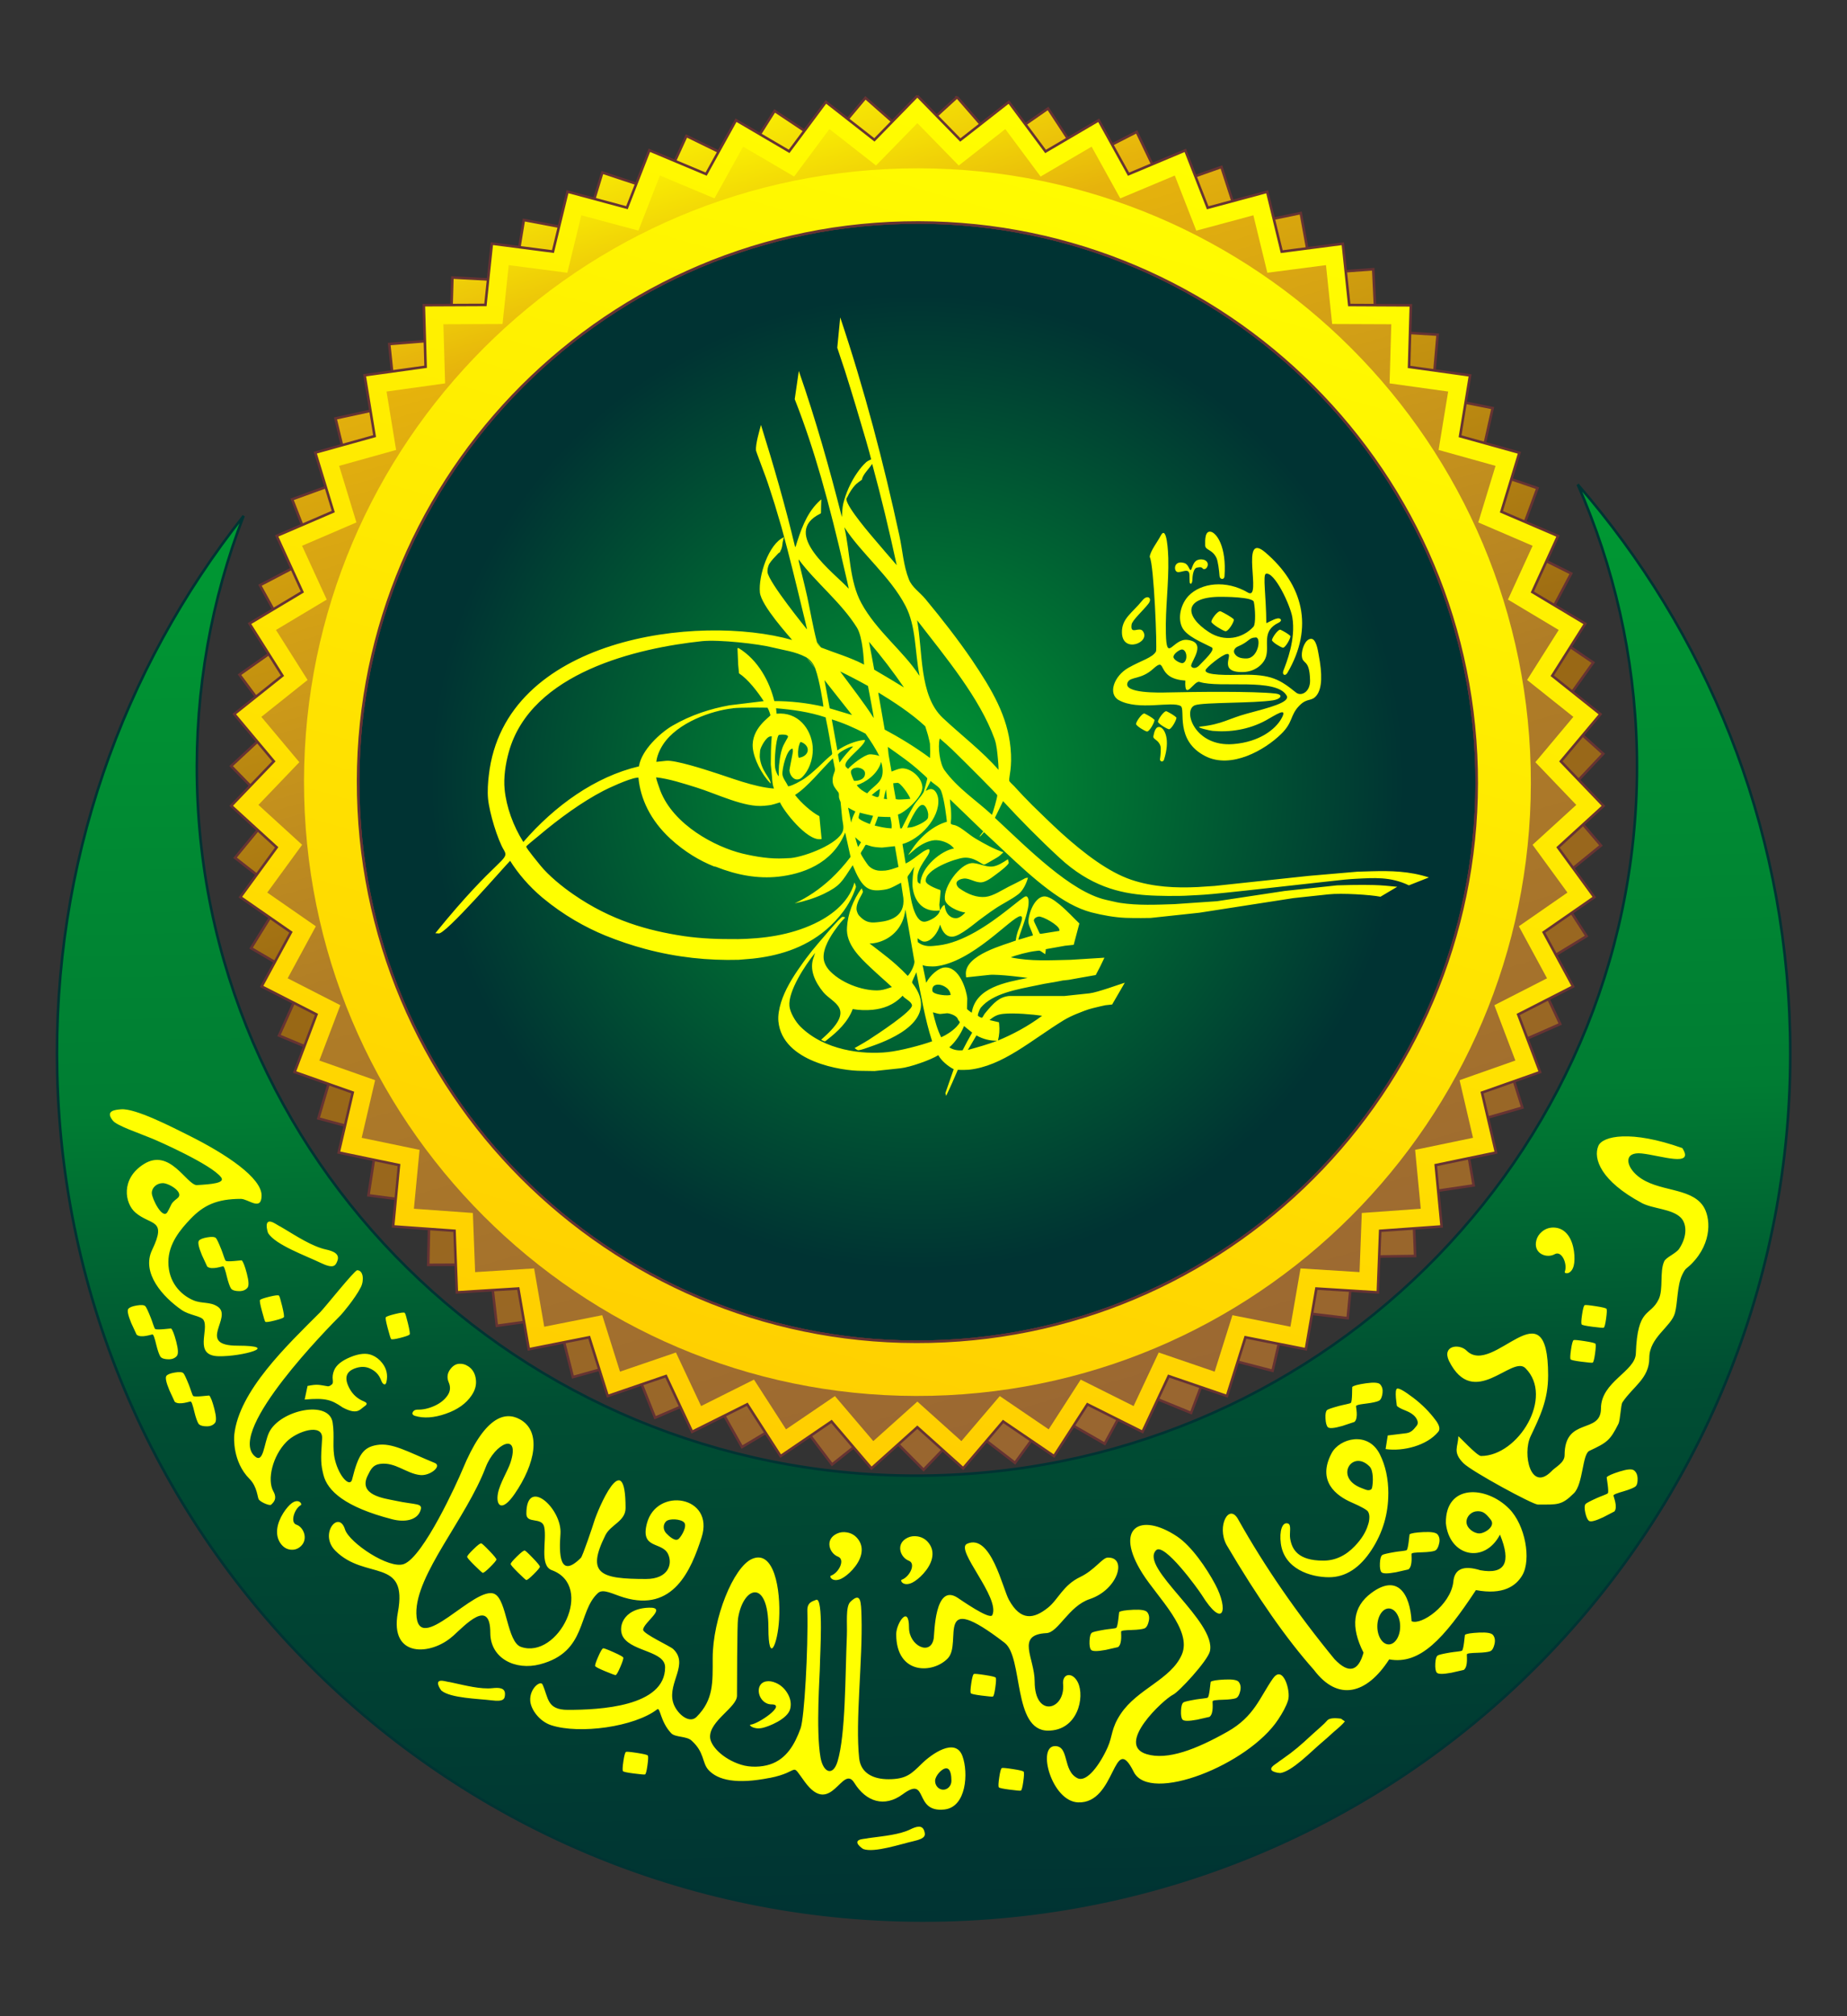 <?xml version="1.0" encoding="UTF-8"?>
<!DOCTYPE svg PUBLIC "-//W3C//DTD SVG 1.1//EN" "http://www.w3.org/Graphics/SVG/1.1/DTD/svg11.dtd">
<!-- Creator: CorelDRAW -->
<svg xmlns="http://www.w3.org/2000/svg" xml:space="preserve" width="55mm" height="60mm" style="shape-rendering:geometricPrecision; text-rendering:geometricPrecision; image-rendering:optimizeQuality; fill-rule:evenodd; clip-rule:evenodd"
viewBox="0 0 55 60"
 version="1.1"
 xmlns:xlink="http://www.w3.org/1999/xlink"
 enable-background="new -454.49 -622.179 1642.857 1955.461">
 <rect x="0" y="0" width="55" height="60" fill="#333333" stroke="none"/>
 <defs>
  <style type="text/css">
   <![CDATA[
    .str1 {stroke:#003333;stroke-width:0.076}
    .str0 {stroke:#663333;stroke-width:0.076}
    .fil2 {fill:yellow}
    .fil1 {fill:url(#id0)}
    .fil4 {fill:url(#id1)}
    .fil3 {fill:url(#id2)}
    .fil5 {fill:url(#id3)}
    .fil0 {fill:url(#id4)}
   ]]>
  </style>
  <linearGradient id="id0" gradientUnits="userSpaceOnUse" x1="28.11" y1="57.146" x2="27.117" y2="14.883">
   <stop offset="0" style="stop-color:#003333"/>
   <stop offset="0.369" style="stop-color:#004E33"/>
   <stop offset="0.58" style="stop-color:#007D33"/>
   <stop offset="1" style="stop-color:#009933"/>
  </linearGradient>
  <linearGradient id="id1" gradientUnits="userSpaceOnUse" x1="21.411" y1="44.14" x2="33.221" y2="2.411">
   <stop offset="0" style="stop-color:#FFCC00"/>
   <stop offset="1" style="stop-color:yellow"/>
  </linearGradient>
  <linearGradient id="id2" gradientUnits="userSpaceOnUse" x1="33.374" y1="44.22" x2="21.248" y2="2.411">
   <stop offset="0" style="stop-color:#996633"/>
   <stop offset="0.471" style="stop-color:#996814"/>
   <stop offset="0.871" style="stop-color:#E6B30C"/>
   <stop offset="1" style="stop-color:yellow"/>
  </linearGradient>
  <linearGradient id="id3" gradientUnits="userSpaceOnUse" x1="33.139" y1="43.346" x2="21.498" y2="3.206">
   <stop offset="0" style="stop-color:#996633"/>
   <stop offset="0.471" style="stop-color:#B07D26"/>
   <stop offset="0.871" style="stop-color:#E6B30C"/>
   <stop offset="1" style="stop-color:yellow"/>
  </linearGradient>
  <radialGradient id="id4" gradientUnits="userSpaceOnUse" cx="27.319" cy="23.276" r="14.506" fx="27.319" fy="23.276">
   <stop offset="0" style="stop-color:#009933"/>
   <stop offset="1" style="stop-color:#003333"/>
  </radialGradient>
 </defs>
 <g id="Layer_x0020_1">
  <g id="_119806048">
   <path id="_119848792" class="fil0 str0" d="M26.927 6.625c9.194,-0.216 16.826,7.066 17.042,16.259 0.216,9.193 -7.066,16.826 -16.259,17.042 -9.194,0.216 -16.826,-7.066 -17.042,-16.259 -0.216,-9.194 7.066,-16.826 16.259,-17.042z"/>
   <path id="_119815336" class="fil1 str1" d="M46.98 14.416c3.812,4.38 6.177,10.066 6.324,16.323 0.335,14.245 -10.948,26.072 -25.193,26.407 -14.245,0.335 -26.072,-10.948 -26.407,-25.193 -0.147,-6.257 1.948,-12.047 5.55,-16.601 -0.956,2.474 -1.453,5.167 -1.387,7.974 0.274,11.642 10.097,20.86 21.933,20.582 11.836,-0.278 21.215,-9.948 20.941,-21.59 -0.066,-2.808 -0.689,-5.474 -1.76,-7.901z"/>
   <path id="_119814952" class="fil2" d="M48.882 35.796c-1.199,-0.644 -1.45,-1.31 -1.286,-1.696 0.125,-0.294 0.969,-0.479 2.5,0.066 0.375,0.58 -0.639,0.221 -1.207,0.16 -0.549,-0.059 -0.483,0.381 -0.109,0.68 0.589,0.47 1.545,0.318 1.933,0.879 0.217,0.314 0.301,1.081 -0.349,1.732 -0.152,0.152 -0.167,0.101 -0.275,0.327 -0.148,0.312 -0.132,0.836 -0.212,1.128 -0.114,0.416 -0.764,0.724 -0.764,1.336 -0,0.615 -0.483,0.849 -0.799,1.322 -0.054,0.081 -0.061,0.523 -0.123,0.646 -0.246,0.492 -0.338,0.553 -0.861,0.799 -0.215,0.092 -0.184,0.984 -0.461,1.261 -0.369,0.369 -0.492,0.338 -1.076,0.338 -0.154,0 -1.968,-0.984 -2.214,-1.23 -0.338,-0.338 -0.154,-0.492 -0.154,-0.799 0,-0.031 0.554,0.584 0.677,0.584 1.107,0 2.183,-1.753 1.322,-2.614 -0.4,-0.4 -1.538,1.261 -2.276,-0.215 -0.215,-0.461 0.307,-0.523 0.523,-0.307 0.799,0.799 2.429,-2.03 2.429,0.738 0,0.738 -0.246,1.23 -0.523,1.814 -0.246,0.523 0,1.661 0.615,1.046 0.116,-0.133 0.398,-0.251 0.398,-0.486 0,-1.153 1.083,-0.612 1.083,-1.389 0,-0.8 1.02,-1.096 1.039,-1.637 0.049,-1.391 0.426,-1.09 0.679,-1.611 0.147,-0.303 0.024,-0.824 0.165,-1.13 0.047,-0.118 0.353,-0.235 0.447,-0.377 0.249,-0.375 0.226,-0.747 0.046,-0.927 -0.263,-0.263 -0.836,-0.259 -1.167,-0.437zm-2.286 2.053c0.088,-0.237 -0.091,-0.642 -0.298,-0.526 -0.244,0.137 -0.652,-0.019 -0.548,-0.415 0.025,-0.096 0.078,-0.179 0.16,-0.25 0.115,-0.098 0.248,-0.139 0.4,-0.125 0.151,0.015 0.277,0.087 0.377,0.217 0.204,0.266 0.225,0.721 0.176,0.914 -0.072,0.283 -0.29,0.244 -0.267,0.184zm0.914 2.14c0.015,0.027 0.011,0.125 -0.013,0.296 -0.024,0.171 -0.048,0.26 -0.073,0.267 -0.018,0.007 -0.128,-0.003 -0.332,-0.029 -0.204,-0.026 -0.312,-0.05 -0.324,-0.071 -0.015,-0.027 -0.011,-0.125 0.014,-0.294 0.025,-0.169 0.051,-0.262 0.077,-0.277 0.019,-0.011 0.129,-0.001 0.33,0.03 0.202,0.031 0.308,0.057 0.321,0.079zm0.329 -1.04c0.015,0.027 0.011,0.125 -0.013,0.296 -0.024,0.171 -0.048,0.26 -0.073,0.267 -0.018,0.007 -0.128,-0.003 -0.332,-0.029 -0.204,-0.026 -0.312,-0.05 -0.324,-0.071 -0.015,-0.027 -0.011,-0.125 0.014,-0.294 0.025,-0.169 0.051,-0.262 0.077,-0.277 0.019,-0.011 0.129,-0.001 0.33,0.03 0.202,0.031 0.308,0.057 0.321,0.079zm-18.188 10.976c0.015,0.027 0.011,0.125 -0.013,0.296 -0.024,0.171 -0.048,0.26 -0.073,0.267 -0.018,0.007 -0.128,-0.003 -0.332,-0.029 -0.204,-0.026 -0.312,-0.05 -0.325,-0.071 -0.015,-0.027 -0.011,-0.125 0.014,-0.294 0.025,-0.169 0.051,-0.262 0.077,-0.277 0.019,-0.011 0.129,-0.001 0.33,0.03 0.202,0.031 0.308,0.057 0.321,0.079zm0.833 2.799c0.015,0.027 0.011,0.125 -0.013,0.296 -0.024,0.171 -0.048,0.26 -0.073,0.267 -0.018,0.007 -0.128,-0.003 -0.332,-0.029 -0.204,-0.026 -0.312,-0.05 -0.325,-0.071 -0.015,-0.027 -0.011,-0.125 0.014,-0.294 0.025,-0.169 0.051,-0.262 0.077,-0.277 0.019,-0.011 0.129,-0.001 0.33,0.03 0.202,0.031 0.308,0.057 0.321,0.079zm-11.192 -0.481c0.015,0.027 0.011,0.125 -0.013,0.296 -0.024,0.171 -0.048,0.259 -0.073,0.267 -0.018,0.007 -0.128,-0.003 -0.332,-0.029 -0.204,-0.026 -0.312,-0.05 -0.325,-0.071 -0.015,-0.027 -0.011,-0.125 0.014,-0.294 0.025,-0.169 0.051,-0.262 0.077,-0.277 0.019,-0.011 0.129,-0.001 0.33,0.03 0.202,0.031 0.308,0.057 0.321,0.079zm-0.732 -2.914c0.008,0.03 -0.022,0.124 -0.09,0.282 -0.068,0.158 -0.115,0.238 -0.14,0.238 -0.019,0.002 -0.123,-0.037 -0.313,-0.116 -0.19,-0.079 -0.288,-0.13 -0.294,-0.154 -0.008,-0.029 0.022,-0.123 0.091,-0.28 0.069,-0.157 0.118,-0.239 0.147,-0.247 0.021,-0.005 0.124,0.033 0.31,0.116 0.186,0.083 0.282,0.137 0.289,0.16zm-3.778 -2.92c-0.004,0.031 -0.067,0.106 -0.19,0.228 -0.122,0.121 -0.196,0.177 -0.219,0.168 -0.018,-0.005 -0.1,-0.08 -0.247,-0.225 -0.146,-0.144 -0.218,-0.229 -0.215,-0.253 0.004,-0.031 0.067,-0.106 0.189,-0.225 0.122,-0.12 0.199,-0.178 0.23,-0.174 0.021,0.003 0.103,0.078 0.244,0.225 0.142,0.147 0.211,0.233 0.208,0.257zm1.296 0.214c-0.004,0.031 -0.067,0.106 -0.19,0.228 -0.122,0.121 -0.196,0.177 -0.219,0.168 -0.018,-0.005 -0.1,-0.08 -0.247,-0.225 -0.146,-0.144 -0.218,-0.229 -0.215,-0.253 0.004,-0.031 0.067,-0.106 0.189,-0.225 0.122,-0.12 0.199,-0.178 0.229,-0.174 0.021,0.003 0.103,0.078 0.244,0.225 0.142,0.147 0.211,0.233 0.207,0.257zm-7.626 -7.424c-0.019,0.024 -0.112,0.058 -0.279,0.1 -0.167,0.042 -0.258,0.053 -0.274,0.034 -0.013,-0.014 -0.046,-0.12 -0.099,-0.319 -0.054,-0.198 -0.072,-0.307 -0.057,-0.327 0.019,-0.025 0.111,-0.057 0.277,-0.098 0.166,-0.041 0.262,-0.052 0.286,-0.034 0.017,0.013 0.049,0.119 0.097,0.317 0.048,0.198 0.064,0.308 0.049,0.327zm3.746 0.514c-0.019,0.024 -0.112,0.058 -0.279,0.101 -0.167,0.042 -0.258,0.053 -0.274,0.033 -0.013,-0.014 -0.046,-0.12 -0.099,-0.319 -0.053,-0.199 -0.072,-0.307 -0.057,-0.327 0.019,-0.025 0.111,-0.057 0.277,-0.098 0.166,-0.041 0.262,-0.052 0.286,-0.034 0.017,0.013 0.049,0.119 0.097,0.318 0.048,0.198 0.064,0.308 0.049,0.327zm36.458 4.042c0.068,0.053 0.104,0.133 0.108,0.239 0.004,0.106 -0.011,0.182 -0.047,0.227 -0.025,0.032 -0.108,0.072 -0.25,0.121 -0.141,0.05 -0.377,0.101 -0.42,0.155 -0.014,0.018 0.138,0.341 0.028,0.481 -0.15,0.079 -0.262,0.138 -0.336,0.175 -0.233,0.109 -0.374,0.145 -0.424,0.105 -0.045,-0.036 -0.082,-0.118 -0.109,-0.245 -0.027,-0.128 -0.025,-0.212 0.007,-0.253 0.021,-0.027 0.135,-0.088 0.341,-0.181 0.113,-0.051 0.302,-0.114 0.324,-0.141 0.039,-0.05 -0.036,-0.449 -0.034,-0.476 0.036,-0.045 0.165,-0.102 0.388,-0.172 0.223,-0.069 0.364,-0.081 0.423,-0.034zm-4.195 4.904c0.052,0.069 0.067,0.155 0.044,0.259 -0.023,0.104 -0.057,0.173 -0.103,0.207 -0.032,0.024 -0.123,0.043 -0.273,0.054 -0.149,0.012 -0.39,0.003 -0.445,0.044 -0.019,0.014 0.047,0.365 -0.095,0.472 -0.166,0.038 -0.289,0.067 -0.369,0.084 -0.253,0.047 -0.399,0.045 -0.437,-0.005 -0.035,-0.046 -0.049,-0.134 -0.043,-0.265 0.006,-0.13 0.029,-0.211 0.071,-0.243 0.028,-0.021 0.153,-0.051 0.376,-0.089 0.122,-0.021 0.322,-0.034 0.349,-0.055 0.051,-0.038 0.079,-0.443 0.087,-0.47 0.046,-0.035 0.186,-0.057 0.419,-0.068 0.234,-0.011 0.373,0.014 0.418,0.074zm-1.649 -2.991c0.052,0.069 0.067,0.155 0.044,0.259 -0.023,0.104 -0.057,0.173 -0.103,0.207 -0.032,0.024 -0.123,0.043 -0.273,0.054 -0.149,0.012 -0.39,0.003 -0.445,0.044 -0.018,0.014 0.047,0.365 -0.095,0.472 -0.166,0.038 -0.289,0.067 -0.369,0.084 -0.253,0.047 -0.399,0.045 -0.437,-0.005 -0.035,-0.046 -0.049,-0.134 -0.043,-0.265 0.006,-0.13 0.029,-0.211 0.071,-0.243 0.028,-0.021 0.153,-0.051 0.376,-0.089 0.122,-0.021 0.322,-0.034 0.349,-0.055 0.051,-0.038 0.079,-0.443 0.087,-0.47 0.046,-0.035 0.186,-0.057 0.419,-0.068 0.234,-0.011 0.373,0.014 0.418,0.074zm-5.923 4.388c0.052,0.069 0.067,0.155 0.044,0.259 -0.023,0.104 -0.057,0.173 -0.103,0.207 -0.032,0.024 -0.123,0.043 -0.273,0.054 -0.149,0.012 -0.39,0.003 -0.445,0.044 -0.019,0.014 0.047,0.365 -0.095,0.472 -0.166,0.038 -0.288,0.067 -0.369,0.084 -0.253,0.047 -0.399,0.045 -0.437,-0.005 -0.035,-0.046 -0.049,-0.134 -0.043,-0.265 0.006,-0.13 0.029,-0.211 0.071,-0.243 0.028,-0.021 0.153,-0.051 0.376,-0.089 0.122,-0.021 0.322,-0.034 0.349,-0.055 0.051,-0.038 0.079,-0.443 0.088,-0.47 0.046,-0.035 0.185,-0.057 0.419,-0.068 0.234,-0.011 0.373,0.014 0.418,0.074zm-2.724 -2.076c0.052,0.069 0.067,0.155 0.044,0.259 -0.023,0.104 -0.057,0.173 -0.103,0.207 -0.032,0.024 -0.123,0.043 -0.273,0.054 -0.149,0.012 -0.39,0.003 -0.445,0.044 -0.019,0.014 0.047,0.365 -0.095,0.472 -0.166,0.038 -0.289,0.067 -0.369,0.084 -0.253,0.047 -0.399,0.045 -0.437,-0.005 -0.035,-0.046 -0.049,-0.134 -0.043,-0.265 0.006,-0.13 0.029,-0.211 0.071,-0.243 0.028,-0.021 0.153,-0.051 0.376,-0.089 0.122,-0.021 0.322,-0.034 0.349,-0.055 0.051,-0.038 0.079,-0.443 0.087,-0.47 0.046,-0.035 0.186,-0.057 0.419,-0.068 0.234,-0.011 0.373,0.014 0.418,0.074zm-27.767 -5.631c-0.056,0.065 -0.138,0.098 -0.244,0.097 -0.106,-0.001 -0.181,-0.02 -0.225,-0.057 -0.03,-0.026 -0.067,-0.111 -0.11,-0.255 -0.043,-0.144 -0.084,-0.381 -0.136,-0.426 -0.017,-0.015 -0.347,0.122 -0.481,0.006 -0.072,-0.154 -0.126,-0.269 -0.159,-0.344 -0.099,-0.238 -0.127,-0.381 -0.086,-0.428 0.037,-0.044 0.121,-0.076 0.25,-0.097 0.129,-0.022 0.213,-0.016 0.252,0.018 0.026,0.023 0.082,0.139 0.166,0.349 0.046,0.115 0.101,0.307 0.127,0.33 0.048,0.042 0.45,-0.015 0.477,-0.013 0.043,0.038 0.095,0.17 0.154,0.397 0.059,0.227 0.064,0.368 0.015,0.424zm-1.134 -1.995c-0.056,0.065 -0.138,0.098 -0.244,0.097 -0.106,-0.001 -0.181,-0.02 -0.225,-0.057 -0.03,-0.026 -0.067,-0.111 -0.11,-0.255 -0.043,-0.144 -0.084,-0.381 -0.136,-0.426 -0.017,-0.015 -0.347,0.122 -0.481,0.005 -0.072,-0.154 -0.126,-0.269 -0.159,-0.343 -0.099,-0.238 -0.127,-0.381 -0.086,-0.428 0.037,-0.043 0.121,-0.076 0.25,-0.097 0.129,-0.022 0.213,-0.016 0.252,0.018 0.026,0.023 0.082,0.139 0.166,0.349 0.046,0.115 0.101,0.307 0.127,0.33 0.048,0.042 0.45,-0.015 0.477,-0.013 0.043,0.038 0.095,0.17 0.154,0.396 0.059,0.227 0.065,0.368 0.015,0.424zm2.102 -2.028c-0.056,0.065 -0.138,0.098 -0.244,0.097 -0.106,-0.001 -0.181,-0.02 -0.225,-0.057 -0.03,-0.026 -0.067,-0.111 -0.11,-0.255 -0.043,-0.144 -0.084,-0.381 -0.136,-0.426 -0.017,-0.015 -0.347,0.122 -0.481,0.006 -0.072,-0.154 -0.126,-0.269 -0.159,-0.344 -0.099,-0.238 -0.127,-0.381 -0.086,-0.428 0.037,-0.043 0.121,-0.076 0.25,-0.097 0.129,-0.022 0.213,-0.016 0.252,0.018 0.026,0.023 0.082,0.139 0.166,0.349 0.046,0.115 0.101,0.307 0.127,0.33 0.048,0.042 0.45,-0.015 0.477,-0.013 0.043,0.038 0.095,0.17 0.154,0.397 0.059,0.227 0.065,0.368 0.015,0.424zm33.734 2.874c0.058,0.064 0.081,0.148 0.069,0.253 -0.013,0.105 -0.04,0.177 -0.082,0.216 -0.03,0.027 -0.118,0.054 -0.266,0.08 -0.148,0.026 -0.389,0.04 -0.439,0.087 -0.017,0.015 0.082,0.358 -0.049,0.479 -0.161,0.054 -0.281,0.094 -0.359,0.119 -0.247,0.071 -0.392,0.083 -0.435,0.036 -0.039,-0.042 -0.062,-0.129 -0.069,-0.26 -0.007,-0.13 0.009,-0.213 0.047,-0.248 0.025,-0.024 0.147,-0.066 0.366,-0.125 0.119,-0.032 0.317,-0.065 0.342,-0.088 0.047,-0.043 0.035,-0.449 0.042,-0.476 0.042,-0.039 0.179,-0.075 0.41,-0.108 0.232,-0.033 0.373,-0.022 0.423,0.033zm0.241 3.247c0,0.604 -0.164,1.159 -0.492,1.666 -0.355,0.549 -0.78,0.824 -1.275,0.824 -0.546,0 -1.334,-0.243 -1.434,-1.007 -0.048,-0.369 0.044,-0.649 0.213,-0.592 0.113,0.038 0.037,0.278 0.065,0.447 0.053,0.322 0.231,0.658 0.987,0.658 0.349,0 0.662,-0.143 0.936,-0.43 0.199,-0.207 0.331,-0.418 0.395,-0.632 0.027,-0.073 0.041,-0.153 0.041,-0.238 0,-0.061 -0.013,-0.114 -0.041,-0.16 -0.027,-0.046 -0.187,-0.141 -0.484,-0.27 -0.465,-0.201 -1.042,-0.636 -0.598,-1.469 0.233,-0.438 1.08,-0.671 1.434,0.032 0.173,0.345 0.254,0.738 0.254,1.172zm-0.557 -0.805c-0.514,-0.524 -1.069,0.328 -0.242,0.641 0.089,0.034 0.153,0.064 0.202,0.064 0.065,0 0.102,-0.024 0.113,-0.073 0.036,-0.165 0.044,-0.513 -0.073,-0.632zm-28.355 -1.693c0.162,0.005 0.331,-0.032 0.505,-0.11 0.175,-0.078 0.306,-0.184 0.395,-0.315 0.081,-0.12 0.092,-0.247 0.035,-0.381 -0.058,-0.134 -0.048,-0.258 0.027,-0.371 0.077,-0.114 0.167,-0.176 0.269,-0.186 0.102,-0.009 0.197,0.016 0.287,0.076 0.126,0.084 0.2,0.211 0.222,0.377 0.024,0.168 -0.018,0.328 -0.124,0.484 -0.164,0.246 -0.422,0.429 -0.772,0.549 -0.35,0.122 -0.655,0.142 -0.916,0.063 -0.077,-0.026 -0.096,-0.069 -0.055,-0.128 0.024,-0.036 0.066,-0.055 0.128,-0.058zm14.421 5.063c0.238,-0.084 0.434,-0.481 0.213,-0.566 -0.261,-0.1 -0.404,-0.513 -0.033,-0.687 0.09,-0.042 0.188,-0.054 0.295,-0.037 0.149,0.025 0.266,0.101 0.352,0.227 0.086,0.126 0.111,0.269 0.075,0.429 -0.073,0.326 -0.409,0.635 -0.589,0.721 -0.264,0.126 -0.373,-0.066 -0.312,-0.088zm-17.891 -2.222c-0.194,0.107 -0.326,0.521 -0.133,0.583 0.227,0.074 0.381,0.472 0.084,0.68 -0.072,0.051 -0.154,0.072 -0.244,0.065 -0.127,-0.01 -0.232,-0.074 -0.314,-0.191 -0.082,-0.117 -0.114,-0.257 -0.098,-0.42 0.035,-0.332 0.292,-0.671 0.435,-0.775 0.211,-0.151 0.318,0.03 0.27,0.057zm15.783 2.101c0.238,-0.084 0.434,-0.481 0.213,-0.566 -0.261,-0.1 -0.404,-0.513 -0.033,-0.686 0.09,-0.042 0.188,-0.055 0.295,-0.037 0.149,0.025 0.266,0.101 0.352,0.227 0.086,0.126 0.111,0.269 0.075,0.429 -0.073,0.327 -0.409,0.635 -0.589,0.721 -0.264,0.126 -0.373,-0.066 -0.312,-0.088zm-2.395 4.434c0.238,-0.02 1.083,-0.604 0.63,-0.604 -0.399,-0.001 -0.539,-0.61 -0.168,-0.683 0.09,-0.018 0.188,-0.004 0.295,0.043 0.149,0.065 0.266,0.172 0.352,0.322 0.086,0.149 0.111,0.299 0.075,0.449 -0.073,0.307 -0.651,0.532 -0.831,0.57 -0.264,0.055 -0.414,-0.091 -0.353,-0.096zm14.527 -6.103c0.788,1.403 1.744,2.788 2.866,4.154 0.417,0.437 0.705,0.372 0.863,-0.195 -0.395,-0.775 -0.318,-1.367 0.232,-1.775 0.789,-0.586 1.152,0.034 1.199,0.84 0.288,0.13 1.149,-0.473 1.241,-1.155 0.028,-0.4 0.297,-0.52 0.807,-0.362 0.733,0.13 0.928,-0.223 0.584,-1.06 -0.463,0.886 -1.511,0.651 -1.611,-0.342 -0.016,-1.171 1.197,-1.121 1.882,-0.431 0.484,0.487 0.665,1.516 0.395,1.98 -0.188,0.322 -0.571,0.596 -1.382,0.444 -0.955,1.445 -1.664,2.229 -2.583,2.061 -0.672,1.045 -1.53,1.26 -2.242,0.312 -0.809,-0.908 -1.677,-2.149 -2.603,-3.721 -0.298,-0.559 0.078,-1.262 0.352,-0.75zm7.122 -0.25c0.164,0 0.24,0.055 0.395,0.252 0.155,0.196 -0.176,0.409 -0.34,0.409 -0.164,0 -0.382,-0.157 -0.382,-0.34 0,-0.184 0.163,-0.32 0.327,-0.32zm-2.642 2.894c0.188,0 0.34,0.239 0.34,0.535 0,0.295 -0.152,0.535 -0.34,0.535 -0.188,0 -0.34,-0.239 -0.34,-0.535 0,-0.295 0.152,-0.535 0.34,-0.535zm1.398 -5.599c0.016,0.018 0.035,0.046 0.056,0.083 0.064,0.111 0.071,0.197 0.019,0.26 -0.333,0.406 -1.04,0.59 -1.567,0.513l0.064 -0.405 0.556 -0.068c0.169,-0.021 0.247,-0.157 0.299,-0.214 0.052,-0.058 0.051,-0.131 -0.001,-0.221 -0.055,-0.094 -0.161,-0.173 -0.317,-0.235 -0.157,-0.062 -0.246,-0.112 -0.267,-0.149 -0.011,-0.103 -0.02,-0.18 -0.027,-0.231 -0.012,-0.163 -0.002,-0.254 0.031,-0.273 0.049,-0.029 0.208,0.059 0.477,0.262 0.269,0.203 0.494,0.429 0.678,0.679zm-4.628 10.497c-0.013,0.001 -0.474,-0.037 -0.164,-0.253 0.247,-0.172 -0.022,0.011 0.224,-0.16 0.174,-0.121 0.323,-0.234 0.447,-0.338 0.124,-0.104 0.271,-0.235 0.441,-0.394 0.082,-0.075 0.166,-0.15 0.254,-0.227 0.087,-0.076 0.152,-0.141 0.196,-0.193 0.053,-0.064 0.19,-0.082 0.411,-0.053 0.037,0.028 0.075,0.055 0.115,0.08 -0.03,0.04 -0.075,0.086 -0.133,0.14 -0.058,0.054 -0.121,0.109 -0.189,0.165 -0.163,0.149 -0.291,0.263 -0.385,0.341 -0.3,0.253 -0.864,0.842 -1.218,0.892zm-12.416 2.262c-0.012,-0.004 -0.389,-0.25 -0.011,-0.3 0.299,-0.04 -0.025,-0 0.274,-0.04 0.342,-0.046 0.823,-0.092 1.137,-0.246 0.182,-0.089 0.358,-0.14 0.415,0.05 0.037,0.123 0.046,0.218 -0.312,0.299 -0.387,0.087 -1.173,0.355 -1.503,0.237zm-12.561 -4.712c-0.01,-0.008 -0.281,-0.367 0.092,-0.286 0.295,0.064 -0.023,-0.009 0.272,0.055 0.337,0.073 0.805,0.193 1.153,0.155 0.202,-0.022 0.384,-0.01 0.373,0.188 -0.006,0.129 -0.031,0.221 -0.395,0.175 -0.394,-0.049 -1.224,-0.065 -1.494,-0.288zm-5.163 -13.618c-0.008,-0.013 -0.175,-0.513 0.209,-0.284 0.304,0.182 -0.022,-0.018 0.282,0.164 0.348,0.208 0.823,0.517 1.224,0.606 0.232,0.051 0.431,0.133 0.344,0.349 -0.055,0.141 -0.117,0.234 -0.505,0.046 -0.419,-0.203 -1.337,-0.531 -1.554,-0.881zm2.204 5.178c-0.318,-0.215 -0.485,-0.28 -1.116,-0.225l0.086 -0.405c0.304,-0.061 0.341,-0.031 0.602,0.01 0.034,0.005 0.077,-0.015 0.13,-0.062 0.02,-0.018 0.026,-0.059 0.019,-0.126 -0.013,-0.095 0,-0.189 0.039,-0.284 0.064,-0.157 0.226,-0.289 0.486,-0.396 0.26,-0.107 0.475,-0.127 0.643,-0.058 0.117,0.047 0.218,0.124 0.302,0.231 0.132,0.168 0.175,0.356 0.129,0.563 -0.013,0.063 -0.037,0.087 -0.074,0.072 -0.029,-0.012 -0.055,-0.044 -0.076,-0.095 -0.036,-0.1 -0.084,-0.18 -0.145,-0.241 -0.061,-0.061 -0.135,-0.109 -0.222,-0.144 -0.117,-0.047 -0.246,-0.049 -0.388,-0.004 -0.142,0.045 -0.231,0.113 -0.268,0.204 -0.043,0.106 -0.017,0.245 0.079,0.418 0.096,0.173 0.237,0.297 0.423,0.373 0.157,0.063 0.048,0.122 -0.011,0.166 -0.113,0.082 -0.202,0.244 -0.639,0.005zm27.72 8.072c-0.4,0.571 -0.553,1.132 -1.354,1.586 -0.931,0.526 -1.79,0.86 -2.413,0.669 -0.937,-0.287 0.502,-1.625 0.788,-1.768 0.167,-0.072 1.027,-1.004 1.099,-1.29 0.209,-0.882 -2.115,-2.499 -1.601,-3.01 0.24,-0.238 1.25,1.157 1.358,1.329 0.645,1.035 0.813,0.457 0.4,-0.316 -0.256,-0.48 -0.704,-1.136 -1.133,-1.422 -1.103,-0.735 -1.892,-0.259 -1.031,1.102 0.453,0.717 1.488,1.681 1.171,2.413 -0.323,0.744 -1.323,1.016 -1.821,1.767 -0.29,0.437 -0.234,0.649 -0.387,0.991 -0.231,0.517 -0.623,1.055 -0.897,0.921 -0.451,-0.22 -0.239,-0.956 -0.669,-0.956 -0.549,0 -0.103,1.643 0.684,1.675 1.141,0.046 1.039,-2.151 1.657,-0.91 0.477,0.958 3.418,-0.21 4.304,-1.559 0.125,-0.19 0.236,-0.382 0.294,-0.571 0.085,-0.275 -0.152,-1.073 -0.448,-0.65zm-6.25 0.174c0.062,0.778 -0.848,1.013 -0.848,-0.079 0,-0.704 -0.574,-1.395 0.351,-1.441 0.354,-0.018 0.661,-0.804 1.289,-1.013 0.847,-0.282 1.127,-1.259 0.532,-1.234 -0.157,0.006 -0.389,0.373 -0.815,0.576 -0.519,0.248 -0.652,0.671 -0.968,0.92 -0.406,0.321 -0.798,0.412 -1.157,-0.242 -0.186,-0.339 -0.54,-1.987 -1.246,-1.665 -0.37,0.169 0.999,1.605 0.753,2.122 -0.074,0.156 -0.965,-0.473 -1.041,-0.521 -0.675,-0.431 -0.681,1.067 -0.703,1.208 -0.083,0.543 -0.737,0.23 -0.737,-0.315 0,-0.704 -0.381,-0.126 -0.381,0.195 0,1.216 1.097,1.184 1.539,0.717 0.441,-0.466 -0.438,-2.094 1.688,-0.461 0.563,0.433 0.237,2.615 1.293,2.615 0.886,0 1.103,-0.998 0.89,-1.435 -0.155,-0.319 -0.467,-0.278 -0.441,0.051zm-8.732 2.789c0.938,-0.185 0.59,-0.494 1.039,0.117 0.787,1.074 1.118,-0.545 1.474,0.029 0.351,0.566 0.897,0.741 1.441,0.341 0.783,-0.577 0.306,0.554 1.24,0.453 0.662,-0.071 0.719,-1.095 0.541,-1.586 -0.21,-0.579 -0.93,-0.056 -1.212,0.221 -0.31,0.304 -0.461,0.463 -0.989,0.464 -0.449,0.001 -0.828,-0.175 -0.876,-0.625 -0.12,-1.105 0.108,-2.925 0.07,-4.213 -0.013,-0.45 -0.018,-0.746 -0.333,-0.44 -0.148,0.144 -0.088,0.652 -0.103,1.002 -0.051,1.179 -0.034,2.935 -0.277,3.744 -0.138,0.458 -0.428,0.336 -0.508,-0.115 -0.143,-0.804 -0.018,-2.502 -0.018,-2.727 0,-0.293 0.118,-2.078 -0.117,-1.963 -0.082,0.04 -0.263,0.057 -0.257,0.316 0.027,1.166 -0.09,3.2 -0.201,3.505 -0.175,0.481 -0.42,0.917 -0.919,1.077 -0.245,0.079 -0.582,0.094 -0.857,0.006 -0.554,-0.176 -0.914,-0.569 -0.92,-0.823 -0.013,-0.486 0.802,-0.885 0.802,-1.23 0,-0.271 0.004,-2.124 0.03,-2.292 0.152,-0.975 0.905,-1.206 0.905,0.271 0,1.121 0.277,0.506 0.319,-0.25 0.051,-0.912 -0.157,-2.075 -0.802,-1.801 -0.56,0.239 -1.176,1.78 -1.176,2.956 0,0.724 0.03,1.237 -0.482,1.749 -0.228,0.227 -0.621,-0.131 -0.703,-0.455 -0.146,-0.578 0.481,-1.12 0.009,-1.566 -0.093,-0.088 -0.895,-0.452 -0.895,-0.573 0,-0.211 0.745,-0.676 0.173,-0.658 -0.798,0.026 -0.944,0.623 -0.757,0.892 0.29,0.419 1.238,0.405 1.238,0.882 0,1.176 -1.96,1.267 -2.895,1.267 -0.633,0 -0.575,-0.361 -0.754,-0.754 -0.061,-0.134 -0.392,0.119 -0.367,0.486 0.017,0.252 0.27,0.61 0.624,0.725 0.848,0.276 2.48,0.048 3.156,-0.472 0.095,-0.073 0.088,0.361 0.417,0.71 0.119,0.127 0.453,0.081 0.606,0.218 0.391,0.352 0.309,0.656 0.501,0.871 0.282,0.314 0.849,0.436 1.835,0.239zm5.251 -0.285c0.134,0 0.154,0.229 0.154,0.373 0,0.144 -0.109,0.262 -0.243,0.262 -0.134,0 -0.243,-0.117 -0.243,-0.262 0,-0.144 0.198,-0.373 0.332,-0.373zm-14.698 -3.929c0.377,-0.34 1.121,-1.149 1.121,-0.104 0,0.761 0.745,1.129 1.48,0.937 1.414,-0.37 1.112,-1.56 1.726,-2.121 0.155,-0.142 0.449,0.037 0.776,0.134 1.469,0.439 1.999,-0.819 2.31,-1.791 0.395,-1.233 -1.339,-1.515 -1.629,-0.414 -0.205,0.777 0.454,0.532 0.632,0.914 0.139,0.297 0.006,0.739 -0.658,0.739 -1.362,0 -1.785,-0.149 -1.209,-1.304 0.157,-0.315 0.6,-0.414 0.6,-0.807 0,-1.929 -0.844,0.087 -0.937,0.405 -0.038,0.128 -0.341,1.024 -0.393,1.076 -0.648,0.65 -0.652,-0.135 -0.609,-0.709 0.057,-0.756 -1.016,-1.724 -1.015,-0.603 0,0.313 0.463,0.086 0.531,0.393 0.087,0.394 -0.155,1.146 0.228,1.287 1.287,0.474 0.187,2.661 -0.917,2.284 -0.421,-0.144 -0.419,-1.391 -0.786,-1.575 -0.576,-0.289 -2.305,1.916 -2.332,0.578 -0.023,-1.16 1.486,-2.826 2.063,-4.346 0.276,-0.726 1.04,-1.07 0.74,-0.143 -0.077,0.237 -0.316,0.615 -0.373,0.912 -0.069,0.359 0.106,0.588 0.495,0.023 0.613,-0.889 0.816,-1.865 0.156,-2.224 -0.459,-0.25 -1.062,-0.062 -1.707,1.498 -0.157,0.379 -1.159,2.586 -1.742,2.809 -0.438,0.168 -1.624,-0.63 -1.755,-1.024 -0.183,-0.604 -0.786,0.131 -0.288,0.63 0.891,0.892 2.169,0.186 1.86,1.837 -0.256,1.371 1,1.276 1.63,0.708zm6.732 -2.902c-0.097,0.093 -0.27,-0.058 -0.37,-0.162 -0.1,-0.104 -0.103,-0.264 -0.006,-0.357 0.097,-0.093 0.434,-0.073 0.535,0.031 0.1,0.104 -0.062,0.394 -0.158,0.488zm-9.72 -1.791c0.179,-0.718 0.331,-0.93 0.724,-0.999 0.46,-0.081 0.927,0.203 1.731,0.533 0.223,0.091 -0.136,0.389 -0.431,0.36 -0.417,-0.042 -0.747,-0.398 -1.203,-0.331 -0.212,0.031 -0.274,0.166 -0.364,0.348 -0.29,0.587 0.501,0.677 0.802,0.742 0.652,0.142 0.862,0.06 0.764,0.314 -0.103,0.268 -0.456,0.341 -0.835,0.243 -1.41,-0.363 -1.932,-0.848 -2.049,-1.326 -0.075,-0.307 -0.084,-0.427 -0.039,-1.072 0.033,-0.478 -0.752,-0.224 -1.062,0.094 -0.413,0.421 -0.583,1.128 -0.388,1.475 0.134,0.238 -0.024,0.347 -0.065,0.393 -0.041,0.046 -0.3,-0.066 -0.367,-0.148 -0.044,-0.055 -0.045,-0.382 -0.278,-0.616 -0.51,-0.512 -0.463,-1.235 -0.455,-1.312 0.137,-1.307 1.577,-2.668 2.56,-3.651 0.134,-0.134 1.02,-1.248 1.1,-1.248 0.185,0 0.211,0.302 0.108,0.506 -0.172,0.34 -0.566,0.799 -0.592,0.824 -0.369,0.369 -3.365,3.406 -2.586,4.186 0.287,0.287 0.287,-0.369 0.451,-0.698 0.328,-0.657 1.78,-0.975 1.888,-0.287 0.066,0.419 -0.021,0.74 0.07,1.113 0.125,0.511 0.464,0.852 0.516,0.558zm-4.636 -8.733c-0.314,-0.031 -0.797,-1.109 -1.569,-0.629 -0.699,0.436 -0.575,1.173 -0.25,1.448 0.459,0.389 0.942,0.176 0.494,1.107 -0.332,0.69 0.327,1.407 0.878,1.788 0.233,0.161 0.574,0.175 0.65,0.295 0.182,0.287 -0.312,1.067 0.454,1.082 0.69,0.014 1.882,-0.314 0.565,-0.314 -1.255,0 -0.126,-0.849 -0.596,-1.163 -0.229,-0.153 -0.468,-0.079 -0.726,-0.189 -0.377,-0.161 -0.742,-0.539 -0.742,-1.136 0,-0.55 0.367,-0.979 0.662,-1.287 0.38,-0.396 0.772,-0.594 1.496,-0.594 0.22,0 0.611,0.377 0.618,-0.094 0.007,-0.531 -1.05,-1.237 -2.174,-1.797 -0.485,-0.241 -1.586,-0.812 -2.012,-0.774 -0.167,0.015 -0.488,0.036 -0.241,0.339 0.123,0.151 0.765,0.365 1.174,0.534 0.17,0.07 1.753,0.765 2.047,1.15 0.133,0.175 -0.294,0.207 -0.729,0.233zm-1.006 -0.06c0.182,0 0.651,0.281 0.433,0.45 -0.218,0.169 -0.153,0.162 -0.296,0.409 -0.143,0.247 -0.466,-0.403 -0.466,-0.565 0,-0.162 0.147,-0.294 0.329,-0.294z"/>
   <path id="_119807448" class="fil2" d="M21.943 27.948c0.791,-0.013 1.575,-0.116 2.306,-0.46 0.405,-0.19 1.016,-0.577 1.195,-1.225 0.021,0.043 0.042,0.095 0.045,0.121 0.003,0.027 -0.058,0.171 -0.093,0.256 -0.058,0.138 -0.176,0.337 -0.276,0.473 -0.158,0.212 -0.333,0.395 -0.513,0.55 -0.678,0.579 -1.49,0.789 -2.195,0.865l-0.414 0.035c-0.908,0.025 -1.838,-0.07 -2.784,-0.323 -0.395,-0.105 -0.793,-0.239 -1.191,-0.4 -0.593,-0.245 -1.232,-0.597 -1.87,-1.126 -0.405,-0.341 -0.731,-0.726 -0.962,-1.097 -0.135,0.128 -1.964,2.246 -2.137,2.16 -0.025,0.003 -0.058,-0.006 -0.091,-0.005 1.854,-2.287 2.229,-2.155 2.044,-2.471 -0.193,-0.318 -0.433,-1.111 -0.474,-1.533 -0.021,-0.22 -0.002,-0.495 0.023,-0.695 0.465,-4.111 6.242,-4.818 9.032,-4.028 -0.09,-0.115 -0.922,-1.022 -0.96,-1.415 -0.048,-0.487 0.258,-1.443 0.714,-1.642 -0.009,0.046 -0.021,0.095 -0.035,0.145 -0.01,0.094 -0.02,0.191 -0.068,0.262l-0.008 0.034c-0.018,0.011 -0.036,0.022 -0.052,0.035 -0.112,0.117 -0.212,0.218 -0.276,0.323 -0.036,0.079 -0.056,0.162 -0.048,0.242 0.041,0.31 1.163,1.684 1.169,1.695 0,0 0.007,0.011 0.004,-0.015 -0.003,-0.027 -0.084,-0.354 -0.126,-0.526 -0.199,-0.827 -0.401,-1.657 -0.628,-2.485 -0.046,-0.16 -0.097,-0.322 -0.143,-0.482 -0.037,-0.131 -0.081,-0.27 -0.124,-0.401 -0.066,-0.2 -0.131,-0.415 -0.203,-0.611 -0.094,-0.26 -0.29,-0.77 -0.292,-0.796 -0.018,-0.19 0.106,-0.602 0.148,-0.763 0.372,1.19 0.725,2.409 1.013,3.619 0.005,-0.004 0.009,0.008 0.015,0.016 0.149,-0.481 0.313,-0.97 0.663,-1.321 0.033,-0.034 0.07,-0.068 0.106,-0.098 -0.004,0.129 -0.01,0.265 -0.01,0.403 0,0 -0.004,0.013 -0.015,0.02 -1.214,0.592 0.438,1.785 0.834,2.229 0.005,-0.009 0.005,-0.001 0.003,-0.024 -0.003,-0.027 -0.086,-0.378 -0.13,-0.568 -0.202,-0.89 -0.436,-1.825 -0.688,-2.706 -0.221,-0.768 -0.48,-1.562 -0.786,-2.336l0.122 -0.838c0.504,1.446 0.912,2.895 1.282,4.346 0.012,-0.133 0.01,-0.268 0.043,-0.406 0.071,-0.283 0.211,-0.628 0.424,-0.927 0.072,-0.104 0.156,-0.206 0.254,-0.297 0.038,-0.034 0.101,-0.065 0.146,-0.085 0,0 0.007,0.017 0.005,-0.006 -0.003,-0.027 -0.099,-0.37 -0.15,-0.548 -0.198,-0.68 -0.419,-1.416 -0.633,-2.091 -0.071,-0.22 -0.154,-0.451 -0.226,-0.678l0.088 -0.903c0.717,2.136 1.294,4.33 1.761,6.49 0.095,0.434 0.12,0.896 0.284,1.307 0.092,0.236 0.332,0.387 0.497,0.589 0.48,0.578 0.97,1.207 1.371,1.794 0.626,0.926 1.067,1.691 1.159,2.629 0.057,0.582 -0.051,0.863 -0.04,0.976 0.004,0.036 0.123,0.137 0.145,0.162 0.163,0.18 0.353,0.382 0.539,0.566 0.243,0.238 0.575,0.562 0.861,0.823 0.697,0.63 1.418,1.171 2.089,1.399 0.659,0.22 1.33,0.248 1.979,0.217l0.503 -0.033 2.797 -0.299 1.451 -0.125c0.143,-0.003 0.288,-0.01 0.43,-0.013 0.559,-0.015 1.121,-0.006 1.704,0.184l-0.596 0.235c-0.551,-0.265 -1.05,-0.221 -1.564,-0.196 -0.254,0.015 -0.284,0.015 -1.201,0.119 -3.726,0.422 -3.236,0.343 -3.736,0.378 -0.227,0.015 -0.466,0.017 -0.694,0.014 -0.198,-0.003 -0.397,-0.006 -0.596,-0.02 -0.844,-0.057 -1.71,-0.279 -2.617,-1.118 -0.574,-0.529 -1.172,-1.134 -1.677,-1.683l-0.243 0.497c0.998,0.928 2.252,2.194 3.295,2.437 0.011,0.002 0.023,0.007 0.034,0.008 0.126,0.025 0.265,0.065 0.399,0.086 0.53,0.081 1.081,0.055 1.62,0.037l1.265 -0.087 2.016 -0.305 1.562 -0.167c0.025,-0.003 0.735,-0.022 1.096,-0.009 0.229,0.005 0.459,0.029 0.693,0.052l-0.499 0.296c-0.292,-0.059 -1.152,-0.114 -1.55,-0.071l-1.042 0.112 -2.803 0.435 -1.448 0.155c-0.025,0.003 -0.489,0.007 -0.737,-0.002 -0.326,-0.013 -0.687,-0.076 -1.034,-0.165 -0.209,-0.056 -0.421,-0.144 -0.633,-0.259 -0.865,-0.471 -1.749,-1.381 -2.558,-2.126 -0.156,0.186 -0.181,0.173 -0.024,-0.024l-0.992 -0.956c0.013,0.191 0.028,0.255 0.03,0.282 0.002,0.024 0.011,0.197 0.007,0.299 -0.001,0.042 -0.014,0.106 -0.012,0.13 0.005,0.05 0.098,0.05 0.135,0.064 0.179,0.059 0.398,0.275 0.602,0.394 0.263,0.158 0.556,0.315 0.832,0.409 -0.063,0.061 -0.123,0.118 -0.188,0.155 -0.122,0.073 -0.356,0.209 -0.381,0.212 -0.071,0.008 -0.295,-0.238 -0.619,-0.204 -0.25,0.027 -1.159,0.346 -1.125,0.696 0.012,0.128 0.43,0.263 0.43,0.263 0.004,0.009 0.007,0.017 0.01,0.044 0.002,0.024 -0.024,0.261 -0.035,0.397l0.017 0.169c0.013,-0.031 0.07,-0.124 0.109,-0.155l0.033 -0.004c0.012,0.155 0.073,0.274 0.165,0.336 0.053,0.039 0.121,0.059 0.195,0.051 0.052,-0.006 0.114,-0.039 0.175,-0.091 0.028,-0.024 0.053,-0.048 0.078,-0.077 -0.192,-0.018 -0.588,-0.192 -0.608,-0.397 -0.038,-0.389 0.446,-1.034 0.784,-1.071 0.193,-0.021 0.422,0.123 0.634,0.1 0.152,-0.016 0.307,-0.117 0.46,-0.217 0.006,0.035 0.021,0.076 0.024,0.102 0.005,0.053 -0.22,0.23 -0.263,0.262 -0.146,0.106 -0.366,0.303 -0.541,0.322 -0.188,0.02 -0.362,-0.129 -0.536,-0.111 -0.063,0.007 -0.227,0.045 -0.216,0.158 0.004,0.039 0.04,0.101 0.081,0.129 0.266,0.191 0.539,0.284 0.784,0.258 0.229,-0.025 0.489,-0.202 0.685,-0.301 0.137,-0.066 0.283,-0.141 0.427,-0.217 0.029,-0.015 0.078,-0.047 0.103,-0.047l0.049 -0.005c-0.045,0.161 -0.142,0.378 -0.285,0.489 -0.215,0.167 -0.481,0.285 -0.718,0.449 -0.041,0.028 -0.082,0.057 -0.124,0.085 -0.111,0.078 -0.221,0.162 -0.331,0.242 -0.126,0.094 -0.557,0.464 -0.772,0.487 -0.188,0.02 -0.308,-0.111 -0.387,-0.355 -0.065,0.241 -0.25,0.483 -0.438,0.503 -0.09,0.01 -0.129,-0.028 -0.235,-0.098l0.011 0.116c0.199,0.156 0.402,0.119 0.598,0.098 0.748,-0.08 1.54,-0.644 2.056,-1.048 0.296,-0.23 0.502,-0.407 0.559,-0.414 0.065,-0.007 0.081,0.096 0.083,0.114 0.006,0.065 0.001,0.147 -0.016,0.233 -0.059,0.324 -0.24,0.751 -0.288,0.936 0.009,0.005 0.014,0.004 0.022,0.004l0.414 -0.125c-0.039,-0.143 -0.123,-0.275 -0.134,-0.382 -0.01,-0.104 0.03,-0.285 0.105,-0.446 0.08,-0.168 0.2,-0.315 0.347,-0.331 0.128,-0.014 0.301,0.097 0.477,0.243 0.23,0.191 0.462,0.445 0.586,0.561l-0.169 0.636 -0.256 0.027 -0.576 0.103c0.004,0.039 -0.01,0.091 -0.016,0.149 -0.191,-0.127 -0.137,-0.111 -0.273,-0.097 -0.223,0.024 -0.612,0.128 -0.751,0.191 0.587,0.126 1.202,0.084 1.781,0.073l1.006 -0.063c-0.077,0.167 -0.164,0.344 -0.258,0.516 -0.263,0.043 -0.781,0.141 -0.805,0.143l-0.177 0.019c-0.022,0.002 -0.234,0.049 -0.346,0.064 -0.133,0.02 -0.273,0.047 -0.41,0.077 -0.601,0.124 -1.329,0.241 -1.686,0.669 -0.032,0.039 -0.091,0.196 -0.088,0.228 0.003,0.027 0.098,0.073 0.12,0.071 0.025,-0.003 0.055,-0.084 0.087,-0.123 0.278,-0.339 0.436,-0.493 0.727,-0.525l1.642 0.001 0.751 -0.08c0.231,-0.025 0.921,-0.279 1.05,-0.316l-0.377 0.649 -0.199 0.021c-0.022,0.002 -0.253,0.057 -0.382,0.089 -0.156,0.038 -0.325,0.107 -0.486,0.172 -0.119,0.049 -0.25,0.111 -0.372,0.184 -0.988,0.607 -1.819,1.367 -2.826,1.475 -0.025,0.003 -0.219,0.011 -0.33,0.002 -0.108,0.248 -0.217,0.509 -0.348,0.775 -0.005,-0.026 -0.019,-0.055 -0.022,-0.082l0.247 -0.71c-0.174,-0.092 -0.365,-0.249 -0.459,-0.419 -0.202,0.133 -0.826,0.358 -1.13,0.391l-0.77 0.082c-0.025,0.003 -0.259,-0.008 -0.391,-0.006 -0.566,0.004 -2.352,-0.261 -2.47,-1.472 -0.017,-0.175 0.021,-0.377 0.079,-0.566 0.111,-0.357 0.335,-0.735 0.582,-1.079 0.101,-0.149 0.23,-0.319 0.345,-0.463 0.012,-0.016 0.298,-0.359 0.545,-0.64 0.173,-0.196 0.325,-0.359 0.355,-0.362 0.025,-0.003 0.061,0.005 0.084,0.018 -0.085,0.084 -0.181,0.199 -0.271,0.326 -0.157,0.211 -0.402,0.59 -0.371,0.9 0.012,0.125 0.08,0.258 0.193,0.375 0.394,0.402 1.082,0.607 1.496,0.563 0.112,-0.012 0.247,-0.062 0.343,-0.094 -0.172,-0.162 -0.404,-0.359 -0.625,-0.569 -0.316,-0.298 -0.755,-0.704 -0.712,-1.21 0.019,-0.368 0.176,-0.817 0.437,-1.159 0.017,0.034 0.032,0.074 0.035,0.101 0.005,0.056 -0.209,0.313 -0.187,0.539 0.002,0.024 0.031,0.12 0.065,0.161 0.223,0.252 0.396,0.225 0.603,0.203 0.329,-0.035 0.779,-0.161 0.725,-0.716l-0.069 -0.454c-0.319,0.169 -0.355,0.194 -0.605,0.221 -0.408,0.044 -0.581,-0.124 -0.834,-0.742 -0.327,0.498 -0.366,0.611 -0.865,0.854 -0.281,0.132 -0.57,0.22 -0.863,0.281 0.361,-0.165 0.728,-0.405 1.086,-0.737 0.199,-0.189 0.395,-0.402 0.578,-0.646l-0.161 -0.724c-0.383,0.95 -1.309,1.24 -1.994,1.314 -0.601,0.064 -1.222,-0.043 -1.857,-0.296 -0.017,-0.007 -0.042,-0.005 -0.059,-0.012 -0.406,-0.161 -0.864,-0.426 -1.296,-0.824 -0.596,-0.551 -0.891,-1.188 -0.95,-1.818l-0.052 0.005c-0.231,0.025 -0.876,0.325 -0.998,0.392 -0.636,0.332 -1.296,0.81 -1.908,1.326 -0.13,0.11 -0.385,0.308 -0.383,0.332 0.006,0.059 0.37,0.494 0.417,0.555 0.25,0.309 0.662,0.643 0.983,0.863 1.124,0.779 2.22,1.082 3.289,1.244 0.535,0.078 1.06,0.094 1.584,0.089zm5.862 -0.627c0.09,-0.061 0.168,-0.138 0.181,-0.226 -0.538,0.067 -0.774,-0.322 -0.812,-0.711 -0.014,-0.142 0.018,-0.494 0.055,-0.591 -0.049,0.059 -0.089,0.127 -0.125,0.181 -0.065,0.091 -0.084,0.102 -0.079,0.146 0.003,0.027 0.048,0.265 0.065,0.389 0.006,0.032 0.07,0.655 0.287,0.857 0.046,0.046 0.103,0.07 0.166,0.063 0.06,-0.006 0.166,-0.048 0.262,-0.109zm-0.786 0.084l-0.058 -0.339c-0.015,0.134 -0.047,0.251 -0.092,0.355 -0.179,0.415 -0.561,0.618 -0.898,0.654 -0.025,0.003 -0.053,-0.003 -0.077,0.002 0.107,0.082 0.22,0.168 0.336,0.258 0.154,0.118 0.313,0.245 0.46,0.377 0.12,0.107 0.236,0.218 0.34,0.33 0.086,-0.081 0.21,-0.328 0.2,-0.432l-0.211 -1.204zm-0.872 -3.103c-0.033,0.087 -0.063,0.175 -0.101,0.266 0.155,0.037 0.318,0.077 0.503,0.084 0.012,-0.163 -0.023,-0.24 -0.036,-0.338 -0.116,0 -0.232,-0.005 -0.367,-0.012zm-0.545 -0.119c-0.017,0.056 -0.037,0.127 -0.035,0.154 0.006,0.059 0.272,0.163 0.337,0.186 0.034,-0.079 0.064,-0.163 0.095,-0.244 -0.13,-0.031 -0.267,-0.058 -0.397,-0.096zm1.855 -0.231c-0.166,0.018 -0.43,0.64 -0.442,0.68l0.114 -0.012c0.109,-0.012 0.497,-0.176 0.507,-0.297 0.003,-0.03 0.006,-0.079 0.004,-0.102 -0.007,-0.068 -0.066,-0.281 -0.183,-0.268zm-2.203 0.083l0.093 0.446c0.017,-0.11 0.067,-0.217 0.124,-0.331 -0.072,-0.037 -0.142,-0.072 -0.217,-0.115zm1.129 -0.546c-0.025,0.086 -0.046,0.173 -0.063,0.283 0.033,-0.001 0.069,0.005 0.092,0.014l-0.029 -0.297zm0.216 -0.179l0.01 0.098c0.003,0.027 0.044,0.253 0.067,0.374 0.059,0.012 0.117,0.014 0.163,0.009 0.172,-0.009 0.192,-0.009 0.27,-0.02 -0.049,-0.136 -0.3,-0.484 -0.385,-0.475l-0.125 0.013zm-1.093 -0.465c-0.079,0.008 -0.177,0.046 -0.167,0.147 0.005,0.051 0.07,0.208 0.093,0.245 0.146,0.008 0.344,-0.055 0.326,-0.239 -0.011,-0.113 -0.17,-0.162 -0.252,-0.153zm-5.966 0.287l0.004 0.036c0.002,0.024 0.073,0.241 0.118,0.359 0.394,1.025 1.643,1.681 2.454,1.876 0.417,0.099 0.841,0.162 1.232,0.141 0.161,-0.008 0.186,-0.008 0.208,-0.01 0.433,-0.046 1.408,-0.42 1.541,-0.8 0.041,-0.115 -0.003,-0.255 -0.017,-0.37l-0.049 -0.499c-0.02,-0.04 -0.032,-0.077 -0.044,-0.118 -0.013,-0.05 0.007,-0.127 -0.022,-0.166 -0.113,-0.147 -0.157,-0.199 -0.169,-0.318 -0.019,-0.19 0.077,-0.284 0.068,-0.376l-0.064 -0.32c-0.352,0.341 -0.752,0.857 -1.125,1.089 0.171,0.228 0.499,0.519 0.725,0.633l0.066 0.68 -0.038 0.004c-0.405,0.043 -1.094,-0.843 -1.201,-1.095 -0.296,0.092 -0.254,0.078 -0.469,0.101 -0.58,0.062 -1.407,-0.353 -2.022,-0.545 -0.403,-0.125 -0.814,-0.258 -1.195,-0.301zm8.444 -1.155c-0.067,0.259 0.007,0.754 0.138,0.939 0.394,0.546 0.942,0.895 1.417,1.333 0.024,-0.06 0.164,-0.515 0.157,-0.587 -0.003,-0.027 -0.898,-0.923 -1.345,-1.359 -0.109,-0.105 -0.238,-0.214 -0.367,-0.327zm-2.627 0.242c-0.052,0.003 -0.409,0.176 -0.402,0.244 0.002,0.024 0.026,0.153 0.044,0.229 0.123,-0.178 0.27,-0.338 0.407,-0.478l-0.049 0.005zm-1.52 -0.14c-0.061,0.102 -0.08,0.278 -0.07,0.385 0.003,0.027 0.006,0.065 0.019,0.085 0.12,-0.007 0.282,-0.096 0.267,-0.254 -0.008,-0.086 -0.089,-0.182 -0.216,-0.217zm-0.582 -0.217c-0.022,0.002 -0.066,0.004 -0.075,0.023 -0.074,0.14 -0.125,0.691 -0.099,0.955 0.007,0.074 0.063,0.221 0.108,0.261 0,-0.108 0,-0.225 0.009,-0.325 0.014,-0.139 0.034,-0.277 0.065,-0.403 0.011,-0.031 0.021,-0.065 0.029,-0.096 0.041,-0.139 0.177,-0.328 0.174,-0.357 -0.007,-0.068 -0.174,-0.062 -0.212,-0.058zm2.93 0.64c-0.111,-0.231 -0.271,-0.469 -0.412,-0.67 -0.331,-0.175 -0.686,-0.328 -1.004,-0.423l0.167 0.924c0.234,-0.166 0.544,-0.286 0.794,-0.313 0.022,-0.002 0.02,0.007 0.029,0.015 -0.037,0.184 -0.603,0.559 -0.585,0.74 0.004,0.045 0.025,0.06 0.082,0.105 0.106,-0.125 0.474,-0.414 0.642,-0.432 0.049,-0.005 0.241,0.019 0.286,0.053zm-3.075 -1.423l0.016 0.16c0.637,-0.062 1.023,0.448 1.073,0.965 0.025,0.261 -0.046,0.626 -0.274,0.884 -0.064,0.073 -0.103,0.101 -0.174,0.108 -0.117,0.013 -0.229,-0.117 -0.243,-0.268 -0.003,-0.027 0.109,-0.548 0.103,-0.575l-0.007 -0.074c-0.179,-0.002 -0.32,0.613 -0.304,0.77 0.011,0.113 0.116,0.234 0.172,0.353 0.086,-0.018 0.17,-0.057 0.249,-0.096 0.099,-0.053 0.201,-0.108 0.288,-0.175 0.08,-0.057 0.174,-0.136 0.247,-0.203 0.152,-0.13 0.291,-0.283 0.446,-0.414 0.074,-0.062 0.082,-0.06 0.077,-0.107 -0.003,-0.027 -0.117,-0.716 -0.194,-1.059 -0.495,-0.166 -1.002,-0.232 -1.476,-0.271zm-1.287 -0c-0.626,0.067 -1.65,0.422 -2.078,1.077 -0.11,0.168 -0.187,0.362 -0.2,0.516l0.294 -0.031c0.269,-0.029 1.195,0.274 1.315,0.312 0.613,0.192 1.283,0.466 1.893,0.514 -0.044,-0.115 -0.049,-0.223 -0.058,-0.345l-0.036 -0.374c0.003,-0.276 0.001,-0.522 0.028,-0.837l-0.041 0.004c-0.128,0.011 -0.295,0.329 -0.305,0.419 -0.007,0.064 -0.014,0.169 -0.011,0.193 0.04,0.412 0.307,0.615 0.323,0.769 0.003,0.027 -0.004,0.018 -0.004,0.018 -0.267,-0.28 -0.494,-0.727 -0.526,-1.056 -0.057,-0.588 0.528,-0.932 0.524,-0.974 -0.003,-0.027 -0.045,-0.154 -0.085,-0.222 -0.111,-0.006 -0.796,-0.011 -1.03,0.014zm2.728 -0.841l0.156 0.841 0.665 0.199 -0.822 -1.04zm0.467 -0.257c0.34,0.465 0.713,0.934 0.999,1.387l-0.004 -0.045c0,-0.027 -0.106,-0.603 -0.166,-0.909 -0.27,-0.151 -0.551,-0.298 -0.829,-0.433zm0.86 -0.881c0.052,0.279 0.106,0.552 0.155,0.829 0.291,0.17 0.586,0.345 0.885,0.529 -0.314,-0.458 -0.658,-0.91 -1.04,-1.358zm2.195 2.263c0.536,0.504 1.197,1.009 1.661,1.547 0.003,-0.108 -0.015,-0.298 -0.018,-0.325 -0.018,-0.184 -0.035,-0.413 -0.099,-0.592 -0.44,-1.212 -1.428,-2.399 -2.308,-3.535 0.176,0.919 0.053,2.235 0.764,2.905zm-2.929 -5.672c0.175,0.755 0.145,1.595 0.506,2.258 0.456,0.839 1.268,1.442 1.729,2.163l-0.004 -0.042c-0.131,-0.667 -0.093,-1.433 -0.411,-2.04 -0.457,-0.878 -1.321,-1.562 -1.82,-2.339zm0.828 -1.885c-0.106,0.158 -0.285,0.324 -0.306,0.47 -0.064,0.049 -0.144,0.099 -0.199,0.159 -0.08,0.084 -0.18,0.235 -0.228,0.345 -0.009,0.022 -0.039,0.052 -0.036,0.079 0.025,0.255 0.777,1.117 0.846,1.199 0.22,0.255 0.435,0.514 0.654,0.761 -0.229,-1.055 -0.458,-2.011 -0.731,-3.014zm-1.646 5.304c0.02,0.061 0.064,0.116 0.108,0.144l0.018 0.016c0.415,0.163 0.859,0.289 1.279,0.508l-0.005 -0.056c-0.002,-0.024 -0.027,-0.756 -0.21,-1.048 -0.472,-0.753 -1.231,-1.344 -1.735,-2.028l0.007 0.068c0.002,0.024 0.176,0.707 0.251,1.05 0.096,0.446 0.171,0.902 0.287,1.34l0.001 0.006zm-0.047 0.785l-0.266 -0.331 -0.018 -0.01c-0.316,-0.167 -0.672,-0.207 -1.002,-0.289 -0.387,-0.1 -1.577,-0.239 -2.094,-0.184 -1.909,0.204 -5.084,0.925 -5.747,3.296 -0.102,0.365 -0.159,0.767 -0.125,1.114 0.051,0.522 0.255,1.088 0.557,1.566 0.933,-1.079 2.137,-1.944 3.443,-2.251 0.073,-0.488 0.649,-1.008 0.998,-1.21 0.557,-0.323 1.136,-0.505 1.698,-0.607l1.019 -0.124c-0.185,-0.286 -0.468,-0.652 -0.735,-0.827l-0.025 -0.255 -0.021 -0.493 0.033 -0.004c0.594,0.362 0.927,1.016 1.064,1.578 0.467,-0.002 0.979,0.054 1.46,0.165l-0.005 -0.053c0,-0.027 -0.107,-0.729 -0.231,-1.067l-0.004 -0.012zm-0 -0.003l0 0zm-0.266 -0.328c0.098,0.101 0.183,0.211 0.266,0.328 -0.051,-0.13 -0.152,-0.263 -0.266,-0.328zm3.686 2.8l-0.006 -0.23c-0.002,-0.021 -0.031,-0.15 -0.061,-0.263 -0.029,-0.099 -0.063,-0.197 -0.08,-0.258 -0.423,-0.393 -0.949,-0.732 -1.396,-1.005l0.007 0.068c0.002,0.024 0.125,0.691 0.181,1.036 0.426,0.227 0.905,0.515 1.35,0.845 0.003,-0.051 0.004,-0.123 0.006,-0.193zm-0.148 -0.755l0 0zm-1.312 1.064c-0.103,0.377 -0.481,0.618 -0.727,0.693 0.091,0.119 0.197,0.186 0.312,0.242 0.159,-0.183 0.333,-0.272 0.414,-0.438 0.073,-0.149 0.049,-0.342 0,-0.497zm1.269 0.89c0.04,-0.127 0.071,-0.257 0.103,-0.38 0.002,-0.009 0.001,-0.015 0.001,-0.018 -0.003,-0.027 -0.119,-0.119 -0.173,-0.17 -0.315,-0.293 -0.68,-0.542 -1.002,-0.769l0.023 0.232 0.088 0.503c0.087,-0.033 0.203,-0.085 0.293,-0.094 0.234,-0.025 0.594,0.224 0.625,0.545 0.029,0.303 -0.552,0.791 -0.728,0.828l0.071 0.415 0.044 -0.005c0.113,-0.222 0.221,-0.443 0.348,-0.661 0.089,-0.153 0.221,-0.27 0.308,-0.426zm0.15 -0.214c-0.016,0.035 -0.034,0.07 -0.053,0.105l-0.039 0.082c0.05,-0.026 0.111,-0.051 0.135,-0.053 0.147,-0.016 0.225,0.165 0.238,0.295 0.055,0.567 -0.551,1.201 -1.065,1.34l0.095 0.578c0.166,-0.072 0.361,-0.245 0.521,-0.353 0.052,-0.033 0.131,-0.068 0.153,-0.07 0.027,-0.003 0.033,0.002 0.037,0.038 0.016,0.16 -0.398,0.486 -0.36,0.878 0.003,0.033 -0,0.084 0.085,0.114 0.019,-0.512 0.647,-1.002 1.003,-1.052 -0.137,-0.189 -0.433,-0.263 -0.59,-0.246 -0.184,0.02 -0.39,0.119 -0.572,0.27 -0.225,0.187 -0.273,0.268 -0.055,-0.047 0.269,-0.39 0.657,-0.677 1.005,-0.773l-0.004 -0.045c-0.003,-0.027 -0.064,-0.599 -0.164,-0.867 -0.045,-0.127 -0.206,-0.197 -0.315,-0.302l-0.053 0.108zm-1.453 0.128c-0.086,0.048 -0.165,0.111 -0.246,0.185 0.244,0.113 0.208,0.069 0.246,-0.185zm-0.566 1.587c-0.065,-0.047 -0.126,-0.104 -0.174,-0.149 0.027,0.105 0.055,0.195 0.086,0.291 0.029,-0.048 0.062,-0.091 0.088,-0.141zm0.125 0.095c-0.032,0.063 -0.07,0.13 -0.116,0.192 -0.009,0.022 -0.016,0.038 -0.015,0.044 0.005,0.053 0.197,0.33 0.219,0.354 0.081,0.096 0.198,0.144 0.29,0.158 0.075,0.01 0.201,0.003 0.225,-0 0.125,-0.013 0.258,-0.064 0.388,-0.107l-0.107 -0.618 -0.37 0.04c-0.025,0.003 -0.193,-0.006 -0.288,-0.026 -0.067,-0.011 -0.182,-0.059 -0.206,-0.056 -0.003,0 -0.01,0.007 -0.02,0.02zm-1.312 -5.888l-0.018 -0.016 0.018 0.016zm-0.123 -0.161c0.038,0.047 0.076,0.1 0.117,0.152 -0.051,-0.043 -0.089,-0.092 -0.116,-0.149l-0 -0.003zm4.747 11.704l-0.255 0.432c0.278,-0.078 0.6,-0.166 0.875,-0.274 -0.203,0.001 -0.405,-0.038 -0.62,-0.159zm-0.368 -0.281c-0.091,0.226 -0.258,0.48 -0.439,0.635 0.124,0.086 0.282,0.099 0.396,0.087 0.09,-0.178 0.185,-0.353 0.284,-0.525l-0.242 -0.196zm1.172 -0.362c-0.155,0.017 -0.254,0.051 -0.414,0.185 0.101,0.022 0.197,0.045 0.281,0.066 0.002,0.018 0.004,0.042 0.007,0.068 0.015,0.154 0.005,0.308 -0.036,0.475 0.431,-0.178 0.896,-0.423 1.314,-0.737 -0.273,-0.04 -0.831,-0.091 -1.152,-0.057zm-2.1 -0.045c0.069,0.281 0.132,0.511 0.246,0.742 0.156,-0.068 0.321,-0.175 0.451,-0.306 0.042,-0.046 0.104,-0.116 0.102,-0.143 -0.003,-0.027 -0.047,-0.055 -0.055,-0.087 -0.028,-0.114 -0.268,-0.184 -0.328,-0.178l-0.196 0.021c-0.025,0.003 -0.146,-0.026 -0.219,-0.049zm0.129 -0.823c-0.082,0.009 -0.157,0.05 -0.145,0.18 0.012,0.119 0.404,0.143 0.456,0.137l0.087 -0.009 -0.004 -0.036c-0.04,-0.188 -0.267,-0.286 -0.395,-0.273zm-3.456 1.638c0.01,-0.01 0.025,-0.027 0.045,-0.044 -0.02,0.017 -0.035,0.034 -0.045,0.044zm6.478 -3.664c-0.052,0.005 -0.152,0.049 -0.144,0.126 0.002,0.024 0.121,0.257 0.174,0.377 0.018,0.01 0.039,0.008 0.064,0.005l0.523 -0.083 -0.004 -0.039c-0.016,-0.133 -0.495,-0.4 -0.613,-0.387zm-0.548 -0.013c-0.267,0.029 -1.427,1.376 -2.527,1.494 -0.073,0.008 -0.319,0.004 -0.383,-0.04l0.109 0.528c0.118,-0.232 0.364,-0.435 0.533,-0.453 0.455,-0.049 0.665,0.673 0.689,0.919 0.002,0.024 -0.011,0.28 -0.009,0.307 0.002,0.024 0.088,0.081 0.141,0.12 0.117,-0.75 0.998,-0.904 1.664,-1.036 -0.02,-0.007 -0.883,-0.118 -1.139,-0.091l-0.691 0.074 -0.007 -0.074c-0.059,-0.603 1.188,-0.901 1.487,-1.023 0.001,-0.018 0.004,-0.04 0.003,-0.051 0.006,-0.019 0.012,-0.043 0.013,-0.064 0.009,-0.049 0.03,-0.117 0.047,-0.17 0.008,-0.028 0.13,-0.305 0.121,-0.394 -0.001,-0.006 -0.005,-0.051 -0.051,-0.045zm-3.209 2.001c0.836,1.075 -0.626,1.661 -1.193,1.861 -0.183,0.068 -0.34,0.12 -0.408,0.128 -0.019,0.002 -0.03,0 -0.042,-0.007 -0.023,-0.01 -0.047,-0.031 -0.083,-0.057 0.036,-0.022 0.073,-0.041 0.112,-0.063 0.102,-0.059 0.206,-0.118 0.309,-0.183 0.251,-0.162 1.305,-0.853 1.288,-1.025 -0.012,-0.12 -0.226,-0.199 -0.278,-0.288 -0.284,0.297 -0.597,0.388 -0.891,0.419 -0.196,0.021 -0.406,0.011 -0.596,-0.02 -0.141,0.379 -0.454,0.676 -0.753,0.905 -0.03,0.027 -0.063,0.055 -0.077,0.056 -0.03,-0.003 -0.075,-0.034 -0.109,-0.045 0.01,-0.013 0.025,-0.03 0.045,-0.047 1.022,-0.898 0.295,-1.035 0.018,-1.373 -0.242,-0.295 -0.435,-0.681 -0.28,-1.055 0.01,-0.04 0.025,-0.081 0.038,-0.115 -0.297,0.362 -0.81,1.142 -0.766,1.584 0.018,0.187 0.174,0.458 0.323,0.607 0.713,0.713 1.858,0.842 2.599,0.763 0.384,-0.041 1.011,-0.207 1.327,-0.322 -0.216,-0.664 -0.33,-1.383 -0.47,-2.055 -0.043,0.101 -0.13,0.275 -0.127,0.301 0,0.003 0.004,0.015 0.014,0.032z"/>
   <path id="_119807248" class="fil2" d="M34.236 16.574c0.128,0.216 0.225,2.739 0.188,2.81 -0.098,0.188 -0.443,0.272 -0.825,0.49 -0.426,0.243 -0.618,0.775 -0.282,0.962 0.585,0.324 1.589,0.017 1.844,0.177 0.15,0.094 -0.188,1.024 0.735,1.491 0.768,0.388 1.769,-0.182 2.26,-0.667 0.358,-0.353 0.254,-0.551 0.539,-0.841 0.24,-0.244 0.36,-0.101 0.517,-0.31 0.157,-0.21 0.169,-0.615 0.053,-1.215 -0.022,-0.114 -0.07,-0.464 -0.224,-0.46 -0.176,0.004 -0.283,0.316 -0.275,0.494 0.013,0.297 0.229,0.071 0.245,0.74 0.008,0.35 -0.265,0.486 -0.417,0.365 -0.478,-0.383 -0.732,-0.55 -1.638,-0.529 -0.322,0.007 -1.097,0.028 -1.056,-0.14 0.018,-0.076 0.479,-0.453 0.63,-0.478 0.241,-0.04 -0.304,0.551 0.478,0.537 0.366,-0.006 0.62,-0.235 0.689,-0.452 0.111,-0.349 -0.145,-0.767 0.378,-1.017 0.123,-0.059 0.066,-0.144 -0.035,-0.127 -0.129,0.022 -0.332,0.156 -0.332,0.135 -0.005,-0.8 -0.111,-1.437 -0.011,-1.464 0.253,-0.069 0.725,0.93 0.786,1.296 0.109,0.657 -0.176,1.35 -0.267,1.59 -0.045,0.117 0.054,0.176 0.121,0.061 0.797,-1.361 0.464,-2.624 -0.658,-3.583 -0.781,-0.668 -0.082,1.453 -0.517,1.196 -0.654,-0.387 -1.4,-0.289 -1.768,0.096 -0.225,0.235 -0.332,0.641 -0.196,0.931 0.129,0.275 0.608,0.459 0.881,0.601 0.133,0.069 -0.246,0.406 -0.355,0.526 -0.141,0.155 -0.258,0.07 -0.255,0.022 0.007,-0.144 0.483,-0.699 -0.112,-0.769 -0.433,-0.051 -0.619,0.709 -0.64,-0.196 -0.018,-0.763 0.09,-1.467 0.072,-2.24 -0.002,-0.102 -0.036,-1.037 -0.231,-0.656 -0.076,0.154 -0.318,0.465 -0.321,0.625zm-0.54 2.013c0.018,-0.128 0.347,-0.421 0.501,-0.62 0.132,-0.171 -0.033,-0.281 -0.176,-0.103 -0.309,0.384 -0.624,0.54 -0.612,0.967 0.018,0.623 0.864,0.289 0.625,-0.046 -0.111,-0.156 -0.384,0.131 -0.338,-0.198zm1.81 -1.313c0.001,-0.111 0.022,-0.359 0.137,-0.382 0.202,-0.041 0.136,0.047 0.217,0.045 0.065,-0.002 0.107,-0.082 0.106,-0.141 -0.004,-0.159 -0.247,-0.189 -0.356,-0.101 -0.102,0.082 -0.118,0.266 -0.155,0.268 -0.043,0.002 -0.064,-0.17 -0.187,-0.207 -0.318,-0.097 -0.326,0.232 -0.211,0.265 0.123,0.035 0.36,-0.152 0.363,0.096 0.001,0.044 0.003,0.131 0.004,0.175 0.001,0.029 0.001,0.058 0.018,0.073 0.042,0.036 0.063,-0.065 0.064,-0.09zm-0.963 5.314c0.017,-0.109 0.034,-0.313 0.014,-0.382 -0.057,-0.201 -0.233,-0.195 -0.211,-0.301 0.023,-0.113 0.066,-0.316 0.209,-0.262 0.122,0.046 0.302,0.354 0.106,0.968 -0.025,0.078 -0.13,0.055 -0.118,-0.023zm1.772 -5.448c-0.01,-0.154 -0.047,-0.441 -0.089,-0.532 -0.125,-0.268 -0.334,-0.227 -0.338,-0.378 -0.004,-0.161 -0.009,-0.451 0.178,-0.403 0.159,0.041 0.462,0.435 0.397,1.323 -0.008,0.113 -0.141,0.1 -0.148,-0.01zm-1.83 4.349c0.044,0.07 0.232,0.184 0.316,0.211 0.077,0.025 0.26,-0.318 0.226,-0.351 -0.059,-0.059 -0.196,-0.137 -0.287,-0.181 -0.074,-0.035 -0.284,0.276 -0.255,0.321zm-0.653 0.068c0.044,0.07 0.232,0.184 0.316,0.211 0.077,0.025 0.26,-0.318 0.226,-0.351 -0.059,-0.059 -0.196,-0.137 -0.287,-0.181 -0.073,-0.035 -0.284,0.276 -0.255,0.321zm1.465 -1.304c-0.913,-0.057 -0.519,-0.747 -0.957,-0.35 -0.362,0.33 -0.674,0.224 -0.759,0.401 -0.163,0.34 0.974,0.308 1.177,0.303 0.829,-0.019 2.574,-0.04 3.211,0.031 0.269,0.03 0.169,0.167 -0.06,0.203 -0.573,0.09 -2.052,0.056 -2.319,0.144 -0.389,0.128 -0.025,1.252 1.136,1.158 0.788,-0.063 1.253,-0.445 1.428,-0.751 0.222,-0.389 -0.185,-0.104 -0.457,0.045 -0.51,0.279 -1.083,0.36 -1.59,0.313 -0.076,-0.007 -0.538,-0.11 -0.359,-0.128 0.631,-0.064 0.852,-0.242 1.376,-0.383 0.683,-0.183 1.299,-0.339 1.191,-0.536 -0.301,-0.545 -1.996,-0.215 -2.596,-0.41 -0.162,-0.053 -0.454,0.601 -0.422,-0.04zm-0.101 -0.925c0.07,-0.002 0.13,0.088 0.132,0.2 0.003,0.112 -0.052,0.204 -0.123,0.206 -0.07,0.002 -0.274,-0.103 -0.262,-0.194 0.011,-0.091 0.182,-0.21 0.253,-0.212zm2.181 -0.356c-0.191,0.004 -0.176,0.125 -0.512,0.265 -0.095,0.04 -0.152,0.131 -0.101,0.214 0.063,0.103 0.175,0.148 0.357,0.144 0.366,-0.009 0.447,-0.671 0.256,-0.623zm-1.301 -0.456c0.052,0.081 0.309,0.236 0.407,0.268 0.091,0.029 0.292,-0.316 0.254,-0.355 -0.069,-0.07 -0.278,-0.184 -0.385,-0.235 -0.086,-0.041 -0.31,0.269 -0.276,0.323zm1.804 0.547c0.044,0.07 0.232,0.184 0.316,0.211 0.077,0.025 0.26,-0.318 0.226,-0.351 -0.059,-0.059 -0.196,-0.137 -0.287,-0.181 -0.074,-0.035 -0.284,0.276 -0.255,0.321zm-1.594 -1.302c-1.04,0.023 -1.016,0.575 -0.285,1.051 0.457,0.297 0.996,0.197 1.324,-0.161 0.074,-0.081 0.053,-0.54 0.011,-0.74 -0.031,-0.147 -0.882,-0.153 -1.05,-0.15z"/>
   <path id="_119806864" class="fil3 str0" d="M28.499 2.889l1.203 1.384 1.507 -1.044 1.007 1.532 1.633 -0.835 0.794 1.653 1.729 -0.61 0.567 1.744 1.795 -0.373 0.329 1.804 1.829 -0.131 0.086 1.832 1.831 0.115 -0.159 1.827 1.799 0.357 -0.401 1.789 1.735 0.594 -0.636 1.72 1.64 0.82 -0.86 1.619 1.516 1.031 -1.067 1.49 1.365 1.224 -1.257 1.335 1.19 1.395 -1.423 1.156 0.994 1.541 -1.565 0.956 0.78 1.66 -1.679 0.738 0.551 1.749 -1.762 0.508 0.313 1.807 -1.814 0.269 0.07 1.832 -1.833 0.025 -0.175 1.825 -1.82 -0.22 -0.417 1.786 -1.775 -0.461 -0.651 1.714 -1.698 -0.693 -0.874 1.612 -1.59 -0.913 -1.081 1.481 -1.454 -1.117 -1.269 1.324 -1.292 -1.301 -1.434 1.143 -1.108 -1.462 -1.573 0.942 -0.903 -1.596 -1.685 0.724 -0.682 -1.702 -1.766 0.492 -0.449 -1.777 -1.816 0.251 -0.208 -1.822 -1.834 0.008 0.037 -1.833 -1.818 -0.236 0.28 -1.812 -1.771 -0.476 0.52 -1.759 -1.691 -0.708 0.749 -1.674 -1.582 -0.927 0.966 -1.559 -1.444 -1.13 1.165 -1.416 -1.281 -1.313 1.343 -1.248 -1.094 -1.471 1.498 -1.058 -0.888 -1.604 1.625 -0.849 -0.667 -1.708 1.724 -0.625 -0.433 -1.782 1.792 -0.389 -0.192 -1.824 1.828 -0.147 0.053 -1.833 1.831 0.098 0.297 -1.81 1.802 0.341 0.535 -1.754 1.74 0.578 0.764 -1.667 1.647 0.805 0.98 -1.55 1.526 1.017 1.178 -1.405 1.376 1.212 1.355 -1.236zm-1.573 3.736c9.194,-0.216 16.826,7.066 17.042,16.259 0.216,9.193 -7.066,16.826 -16.259,17.042 -9.194,0.216 -16.826,-7.066 -17.042,-16.259 -0.216,-9.194 7.066,-16.826 16.259,-17.042z"/>
   <path id="_119806480" class="fil4 str0" d="M27.316 2.854l1.281 1.312 1.444 -1.13 1.094 1.472 1.582 -0.928 0.888 1.604 1.691 -0.709 0.667 1.708 1.771 -0.476 0.433 1.782 1.819 -0.236 0.192 1.824 1.834 0.009 -0.053 1.833 1.816 0.253 -0.297 1.81 1.766 0.492 -0.535 1.754 1.685 0.723 -0.764 1.667 1.573 0.942 -0.98 1.55 1.434 1.143 -1.178 1.405 1.269 1.324 -1.354 1.236 1.081 1.481 -1.507 1.045 0.874 1.612 -1.633 0.834 0.651 1.714 -1.729 0.61 0.417 1.785 -1.795 0.373 0.175 1.825 -1.829 0.131 -0.07 1.832 -1.83 -0.114 -0.313 1.807 -1.799 -0.357 -0.551 1.749 -1.735 -0.594 -0.779 1.66 -1.641 -0.82 -0.994 1.541 -1.516 -1.031 -1.19 1.395 -1.365 -1.224 -1.365 1.224 -1.19 -1.395 -1.516 1.031 -0.994 -1.542 -1.641 0.82 -0.779 -1.66 -1.735 0.594 -0.551 -1.748 -1.798 0.356 -0.313 -1.807 -1.83 0.114 -0.069 -1.832 -1.829 -0.131 0.175 -1.825 -1.795 -0.373 0.417 -1.786 -1.73 -0.61 0.651 -1.714 -1.633 -0.834 0.874 -1.612 -1.507 -1.045 1.081 -1.481 -1.354 -1.236 1.269 -1.324 -1.178 -1.406 1.434 -1.143 -0.98 -1.55 1.573 -0.942 -0.764 -1.667 1.685 -0.724 -0.535 -1.754 1.766 -0.492 -0.297 -1.81 1.816 -0.253 -0.053 -1.833 1.834 -0.008 0.192 -1.824 1.819 0.236 0.433 -1.782 1.771 0.476 0.667 -1.708 1.691 0.709 0.889 -1.604 1.582 0.927 1.095 -1.471 1.444 1.13 1.281 -1.312zm-0.389 3.771c9.194,-0.216 16.826,7.066 17.042,16.259 0.216,9.193 -7.066,16.826 -16.259,17.042 -9.194,0.216 -16.826,-7.066 -17.042,-16.259 -0.216,-9.194 7.066,-16.826 16.259,-17.042z"/>
   <path id="_119806320" class="fil5" d="M27.319 3.666l1.23 1.26 1.387 -1.085 1.051 1.413 1.519 -0.89 0.853 1.54 1.624 -0.68 0.64 1.64 1.7 -0.457 0.416 1.71 1.746 -0.227 0.184 1.752 1.761 0.007 -0.051 1.76 1.744 0.243 -0.285 1.738 1.696 0.473 -0.514 1.684 1.618 0.695 -0.734 1.601 1.511 0.904 -0.941 1.488 1.377 1.098 -1.131 1.349 1.218 1.271 -1.301 1.187 1.038 1.422 -1.447 1.003 0.839 1.548 -1.568 0.801 0.625 1.646 -1.661 0.585 0.4 1.715 -1.724 0.358 0.168 1.753 -1.756 0.126 -0.067 1.76 -1.757 -0.11 -0.301 1.735 -1.727 -0.343 -0.529 1.68 -1.666 -0.57 -0.748 1.594 -1.575 -0.787 -0.954 1.48 -1.456 -0.99 -1.143 1.34 -1.311 -1.176 -1.312 1.176 -1.143 -1.34 -1.456 0.99 -0.954 -1.48 -1.575 0.787 -0.749 -1.594 -1.666 0.57 -0.529 -1.68 -1.727 0.343 -0.301 -1.735 -1.757 0.11 -0.067 -1.76 -1.756 -0.126 0.168 -1.753 -1.723 -0.358 0.4 -1.715 -1.661 -0.585 0.625 -1.646 -1.568 -0.801 0.839 -1.548 -1.447 -1.003 1.038 -1.422 -1.301 -1.187 1.218 -1.271 -1.131 -1.349 1.377 -1.098 -0.941 -1.488 1.511 -0.904 -0.734 -1.601 1.618 -0.695 -0.514 -1.684 1.696 -0.473 -0.285 -1.738 1.744 -0.243 -0.051 -1.76 1.761 -0.007 0.184 -1.752 1.746 0.227 0.416 -1.711 1.7 0.457 0.64 -1.64 1.625 0.68 0.853 -1.54 1.519 0.89 1.051 -1.413 1.387 1.085 1.23 -1.26zm-0.429 1.348c10.083,-0.237 18.454,7.749 18.691,17.832 0.237,10.083 -7.749,18.454 -17.832,18.691 -10.083,0.237 -18.454,-7.749 -18.691,-17.832 -0.237,-10.083 7.749,-18.454 17.832,-18.691z"/>
  </g>
 </g>
</svg>
